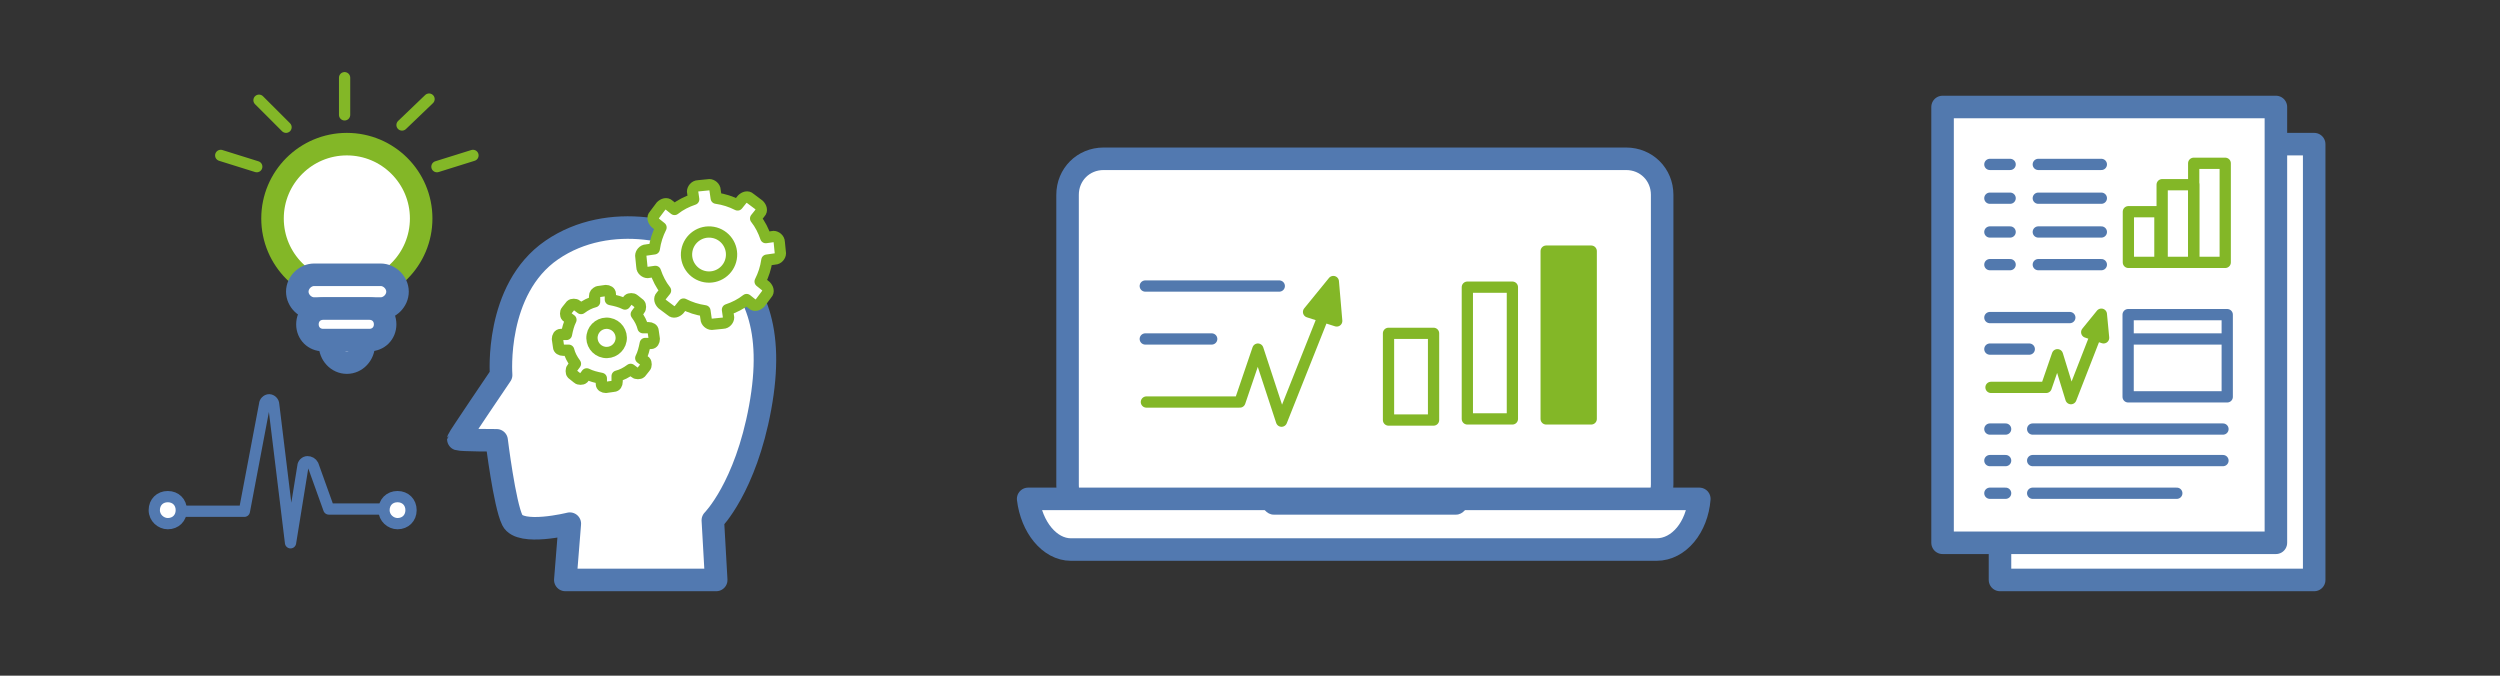 <?xml version="1.0" encoding="utf-8"?>
<!-- Generator: Adobe Illustrator 22.1.0, SVG Export Plug-In . SVG Version: 6.00 Build 0)  -->
<svg version="1.1" id="Слой_1" xmlns="http://www.w3.org/2000/svg" xmlns:xlink="http://www.w3.org/1999/xlink" x="0px" y="0px"
	 viewBox="0 0 222 60" style="enable-background:new 0 0 222 60;" xml:space="preserve">
<rect x="0" y="0" width="222" height="60" fill="#333333" stroke="none"/>
<style type="text/css">
	.st0{fill:#FFFFFF;stroke:#5279AE;stroke-width:2;stroke-linecap:round;stroke-linejoin:round;stroke-miterlimit:10;}
	.st1{fill:none;stroke:#5279AE;stroke-linecap:round;stroke-linejoin:round;stroke-miterlimit:10;}
	.st2{fill:none;stroke:#83B727;stroke-linecap:round;stroke-linejoin:round;stroke-miterlimit:10;}
	.st3{fill:#83B727;stroke:#83B727;stroke-linecap:round;stroke-linejoin:round;stroke-miterlimit:10;}
	.st4{fill:none;stroke:#5279B0;stroke-linecap:round;stroke-linejoin:round;stroke-miterlimit:10;}
	.st5{fill:#FFFFFF;stroke:#5279B0;stroke-linecap:round;stroke-linejoin:round;stroke-miterlimit:10;}
	.st6{fill:#FFFFFF;stroke:#5279B0;stroke-width:2;stroke-linecap:round;stroke-linejoin:round;stroke-miterlimit:10;}
	.st7{fill:#FFFFFF;stroke:#83B727;stroke-linecap:round;stroke-linejoin:round;stroke-miterlimit:10;}
	.st8{fill:#FFFFFF;stroke:#83B727;stroke-width:2;stroke-linecap:round;stroke-linejoin:round;stroke-miterlimit:10;}
	.st9{fill:#5279B0;}
</style>
<rect x="177.6" y="12.8" class="st0" width="27.9" height="38.7"/>
<g>
	<rect x="172.5" y="9.5" class="st0" width="29.6" height="38.7"/>
	<g>
		<line class="st1" x1="176.7" y1="43.8" x2="178.1" y2="43.8"/>
		<line class="st1" x1="176.7" y1="40.9" x2="178.1" y2="40.9"/>
		<line class="st1" x1="176.7" y1="38.1" x2="178.1" y2="38.1"/>
		<line class="st1" x1="180.5" y1="43.8" x2="193.3" y2="43.8"/>
		<line class="st1" x1="180.5" y1="40.9" x2="197.4" y2="40.9"/>
		<line class="st1" x1="180.5" y1="38.1" x2="197.4" y2="38.1"/>
		<rect x="189" y="18.8" class="st2" width="2.8" height="4.5"/>
		<rect x="192" y="16.4" class="st2" width="2.8" height="6.9"/>
		<rect x="194.8" y="14.5" class="st2" width="2.8" height="8.8"/>
		<g>
			<polyline class="st2" points="176.8,34.4 181.7,34.4 182.7,31.5 183.9,35.4 186.2,29.5 			"/>
			<polygon class="st3" points="186.6,27.9 185.3,29.5 186.8,30 			"/>
		</g>
		<line class="st1" x1="176.7" y1="20.6" x2="178.5" y2="20.6"/>
		<line class="st1" x1="176.7" y1="23.5" x2="178.5" y2="23.5"/>
		<line class="st1" x1="176.7" y1="17.6" x2="178.5" y2="17.6"/>
		<line class="st1" x1="176.7" y1="14.6" x2="178.5" y2="14.6"/>
		<line class="st1" x1="181" y1="20.6" x2="186.6" y2="20.6"/>
		<line class="st1" x1="181" y1="23.5" x2="186.6" y2="23.5"/>
		<line class="st1" x1="176.7" y1="28.2" x2="183.8" y2="28.2"/>
		<line class="st1" x1="176.7" y1="31" x2="180.2" y2="31"/>
		<line class="st1" x1="181" y1="17.6" x2="186.6" y2="17.6"/>
		<line class="st1" x1="181" y1="14.6" x2="186.6" y2="14.6"/>
	</g>
</g>
<rect x="189" y="27.9" transform="matrix(-1 -1.224647e-16 1.224647e-16 -1 386.778 63.14)" class="st1" width="8.8" height="7.3"/>
<line class="st1" x1="189.1" y1="30.1" x2="197.4" y2="30.1"/>
<g>
	<g>
		<path class="st4" d="M16.1,45.4h5.6l1.8-9.5c0-0.2,0.2-0.4,0.4-0.4c0.2,0,0.4,0.2,0.4,0.4l1.5,12.3l1.1-6.8c0-0.2,0.2-0.4,0.4-0.4
			c0.2,0,0.4,0.1,0.5,0.3l1.4,3.9h5.6"/>
	</g>
	<g>
		<path class="st5" d="M13.7,45.3c0-0.7,0.5-1.2,1.2-1.2c0.7,0,1.2,0.5,1.2,1.2c0,0.7-0.5,1.2-1.2,1.2C14.3,46.5,13.7,46,13.7,45.3z
			"/>
	</g>
	<g>
		<path class="st5" d="M34.1,45.3c0-0.7,0.5-1.2,1.2-1.2c0.7,0,1.2,0.5,1.2,1.2c0,0.7-0.5,1.2-1.2,1.2C34.7,46.5,34.1,46,34.1,45.3z
			"/>
	</g>
</g>
<g>
	<path class="st6" d="M40.7,39c0-0.1,3.8-5.7,3.8-5.7s-0.6-7.6,4.5-11.1s12-1.8,14.9,0.6c3.1,2.6,4.9,6.3,3.6,13.4s-4.2,10-4.2,10
		l0.3,5.3H50.2l0.4-5c0,0-4.4,1.1-5.1-0.3c-0.7-1.4-1.4-7.1-1.4-7.1S41,39.1,40.7,39z"/>
	<g>
		<path class="st7" d="M52.8,26.3l0,0.5c-0.4,0.1-0.8,0.3-1.2,0.6l-0.4-0.3c-0.1-0.1-0.4-0.1-0.5,0l-0.4,0.5c-0.1,0.1-0.1,0.4,0,0.5
			l0.4,0.3c-0.2,0.4-0.3,0.8-0.4,1.3l-0.5,0c-0.2,0-0.3,0.2-0.3,0.4l0.1,0.7c0,0.2,0.2,0.3,0.4,0.3l0.5,0c0.1,0.4,0.3,0.8,0.6,1.2
			l-0.3,0.4c-0.1,0.1-0.1,0.4,0,0.5l0.5,0.4c0.1,0.1,0.4,0.1,0.5,0l0.3-0.4c0.4,0.2,0.8,0.3,1.3,0.4l0,0.5c0,0.2,0.2,0.3,0.4,0.3
			l0.7-0.1c0.2,0,0.3-0.2,0.3-0.4l0-0.5c0.4-0.1,0.8-0.3,1.2-0.6l0.4,0.3c0.1,0.1,0.4,0.1,0.5,0l0.4-0.5c0.1-0.1,0.1-0.4,0-0.5
			l-0.4-0.3c0.2-0.4,0.3-0.8,0.4-1.3l0.5,0c0.2,0,0.3-0.2,0.3-0.4L58,29.4c0-0.2-0.2-0.3-0.4-0.3l-0.5,0c-0.1-0.4-0.3-0.8-0.6-1.2
			l0.3-0.4c0.1-0.1,0.1-0.4,0-0.5l-0.5-0.4c-0.1-0.1-0.4-0.1-0.5,0L55.5,27c-0.4-0.2-0.8-0.3-1.3-0.4l0-0.5c0-0.2-0.2-0.3-0.4-0.3
			l-0.7,0.1C52.9,26,52.8,26.1,52.8,26.3z"/>
	</g>
	<g>
		<ellipse transform="matrix(0.175 -0.985 0.985 0.175 14.786 77.827)" class="st7" cx="53.9" cy="30.1" rx="1.3" ry="1.3"/>
	</g>
	<g>
		<path class="st7" d="M61.5,17l0.1,0.7c-0.6,0.2-1.2,0.5-1.7,0.9l-0.5-0.4c-0.2-0.2-0.5-0.1-0.7,0.1l-0.6,0.8
			c-0.2,0.2-0.1,0.5,0.1,0.7l0.5,0.4c-0.3,0.6-0.5,1.2-0.6,1.9l-0.7,0.1c-0.3,0-0.5,0.3-0.5,0.5l0.1,1c0,0.3,0.3,0.5,0.5,0.5
			l0.7-0.1c0.2,0.6,0.5,1.2,0.9,1.7l-0.4,0.5c-0.2,0.2-0.1,0.5,0.1,0.7l0.8,0.6c0.2,0.2,0.5,0.1,0.7-0.1l0.4-0.5
			c0.6,0.3,1.2,0.5,1.9,0.6l0.1,0.7c0,0.3,0.3,0.5,0.5,0.5l1-0.1c0.3,0,0.5-0.3,0.5-0.5l-0.1-0.7c0.6-0.2,1.2-0.5,1.7-0.9l0.5,0.4
			c0.2,0.2,0.5,0.1,0.7-0.1l0.6-0.8c0.2-0.2,0.1-0.5-0.1-0.7l-0.5-0.4c0.3-0.6,0.5-1.2,0.6-1.9l0.7-0.1c0.3,0,0.5-0.3,0.5-0.5
			l-0.1-1c0-0.3-0.3-0.5-0.5-0.5l-0.7,0.1c-0.2-0.6-0.5-1.2-0.9-1.7l0.4-0.5c0.2-0.2,0.1-0.5-0.1-0.7l-0.8-0.6
			c-0.2-0.2-0.5-0.1-0.7,0.1l-0.4,0.5c-0.6-0.3-1.2-0.5-1.9-0.6l-0.1-0.7c0-0.3-0.3-0.5-0.5-0.5l-1,0.1C61.7,16.5,61.5,16.8,61.5,17
			z"/>
	</g>
	<g>
		<ellipse transform="matrix(0.175 -0.985 0.985 0.175 29.677 80.702)" class="st7" cx="63" cy="22.6" rx="2" ry="2"/>
	</g>
</g>
<g>
	<ellipse class="st6" cx="30.8" cy="30.6" rx="1.5" ry="1.6"/>
	<circle class="st8" cx="30.8" cy="19.4" r="6.6"/>
	<path class="st6" d="M33.8,27.4h-5.9c-0.8,0-1.5-0.7-1.5-1.5v0c0-0.8,0.7-1.5,1.5-1.5h5.9c0.8,0,1.5,0.7,1.5,1.5v0
		C35.3,26.7,34.6,27.4,33.8,27.4z"/>
	<path class="st6" d="M32.8,30.2h-4.1c-0.8,0-1.4-0.6-1.4-1.4v0c0-0.8,0.6-1.4,1.4-1.4h4.1c0.8,0,1.4,0.6,1.4,1.4v0
		C34.2,29.6,33.6,30.2,32.8,30.2z"/>
</g>
<g>
	<g>
		<line class="st2" x1="30.6" y1="6.9" x2="30.6" y2="10.2"/>
		<line class="st2" x1="38.1" y1="8.8" x2="35.7" y2="11.1"/>
		<line class="st2" x1="42" y1="13.8" x2="38.8" y2="14.8"/>
		<line class="st2" x1="19.6" y1="13.8" x2="22.8" y2="14.8"/>
	</g>
	<g>
		<line class="st2" x1="23" y1="8.9" x2="25.4" y2="11.3"/>
	</g>
</g>
<path class="st6" d="M144.4,46.3H98c-1.8,0-3.2-1.4-3.2-3.2V17.3c0-1.8,1.4-3.2,3.2-3.2h46.4c1.8,0,3.2,1.4,3.2,3.2V43
	C147.6,44.8,146.1,46.3,144.4,46.3z"/>
<path class="st6" d="M91.3,44.3c0.3,2.5,1.9,4.5,3.8,4.5h52c2,0,3.6-2,3.8-4.5H91.3z"/>
<path class="st9" d="M111.9,44.3c0.1,0.8,0.6,1.4,1.2,1.4h16.2c0.6,0,1.1-0.6,1.2-1.4H111.9z"/>
<g>
	<rect x="123.3" y="29.6" class="st2" width="4" height="7.7"/>
	<rect x="130.3" y="25.5" class="st2" width="4" height="11.7"/>
	<rect x="137.3" y="22.3" class="st3" width="4" height="14.9"/>
	<g>
		<polyline class="st2" points="101.8,35.7 110.1,35.7 111.7,31 113.8,37.4 117.7,27.6 		"/>
		<polygon class="st3" points="118.4,25 116.2,27.7 118.7,28.5 		"/>
	</g>
	<line class="st1" x1="101.7" y1="25.4" x2="113.6" y2="25.4"/>
	<line class="st1" x1="101.7" y1="30.1" x2="107.6" y2="30.1"/>
</g>
</svg>
